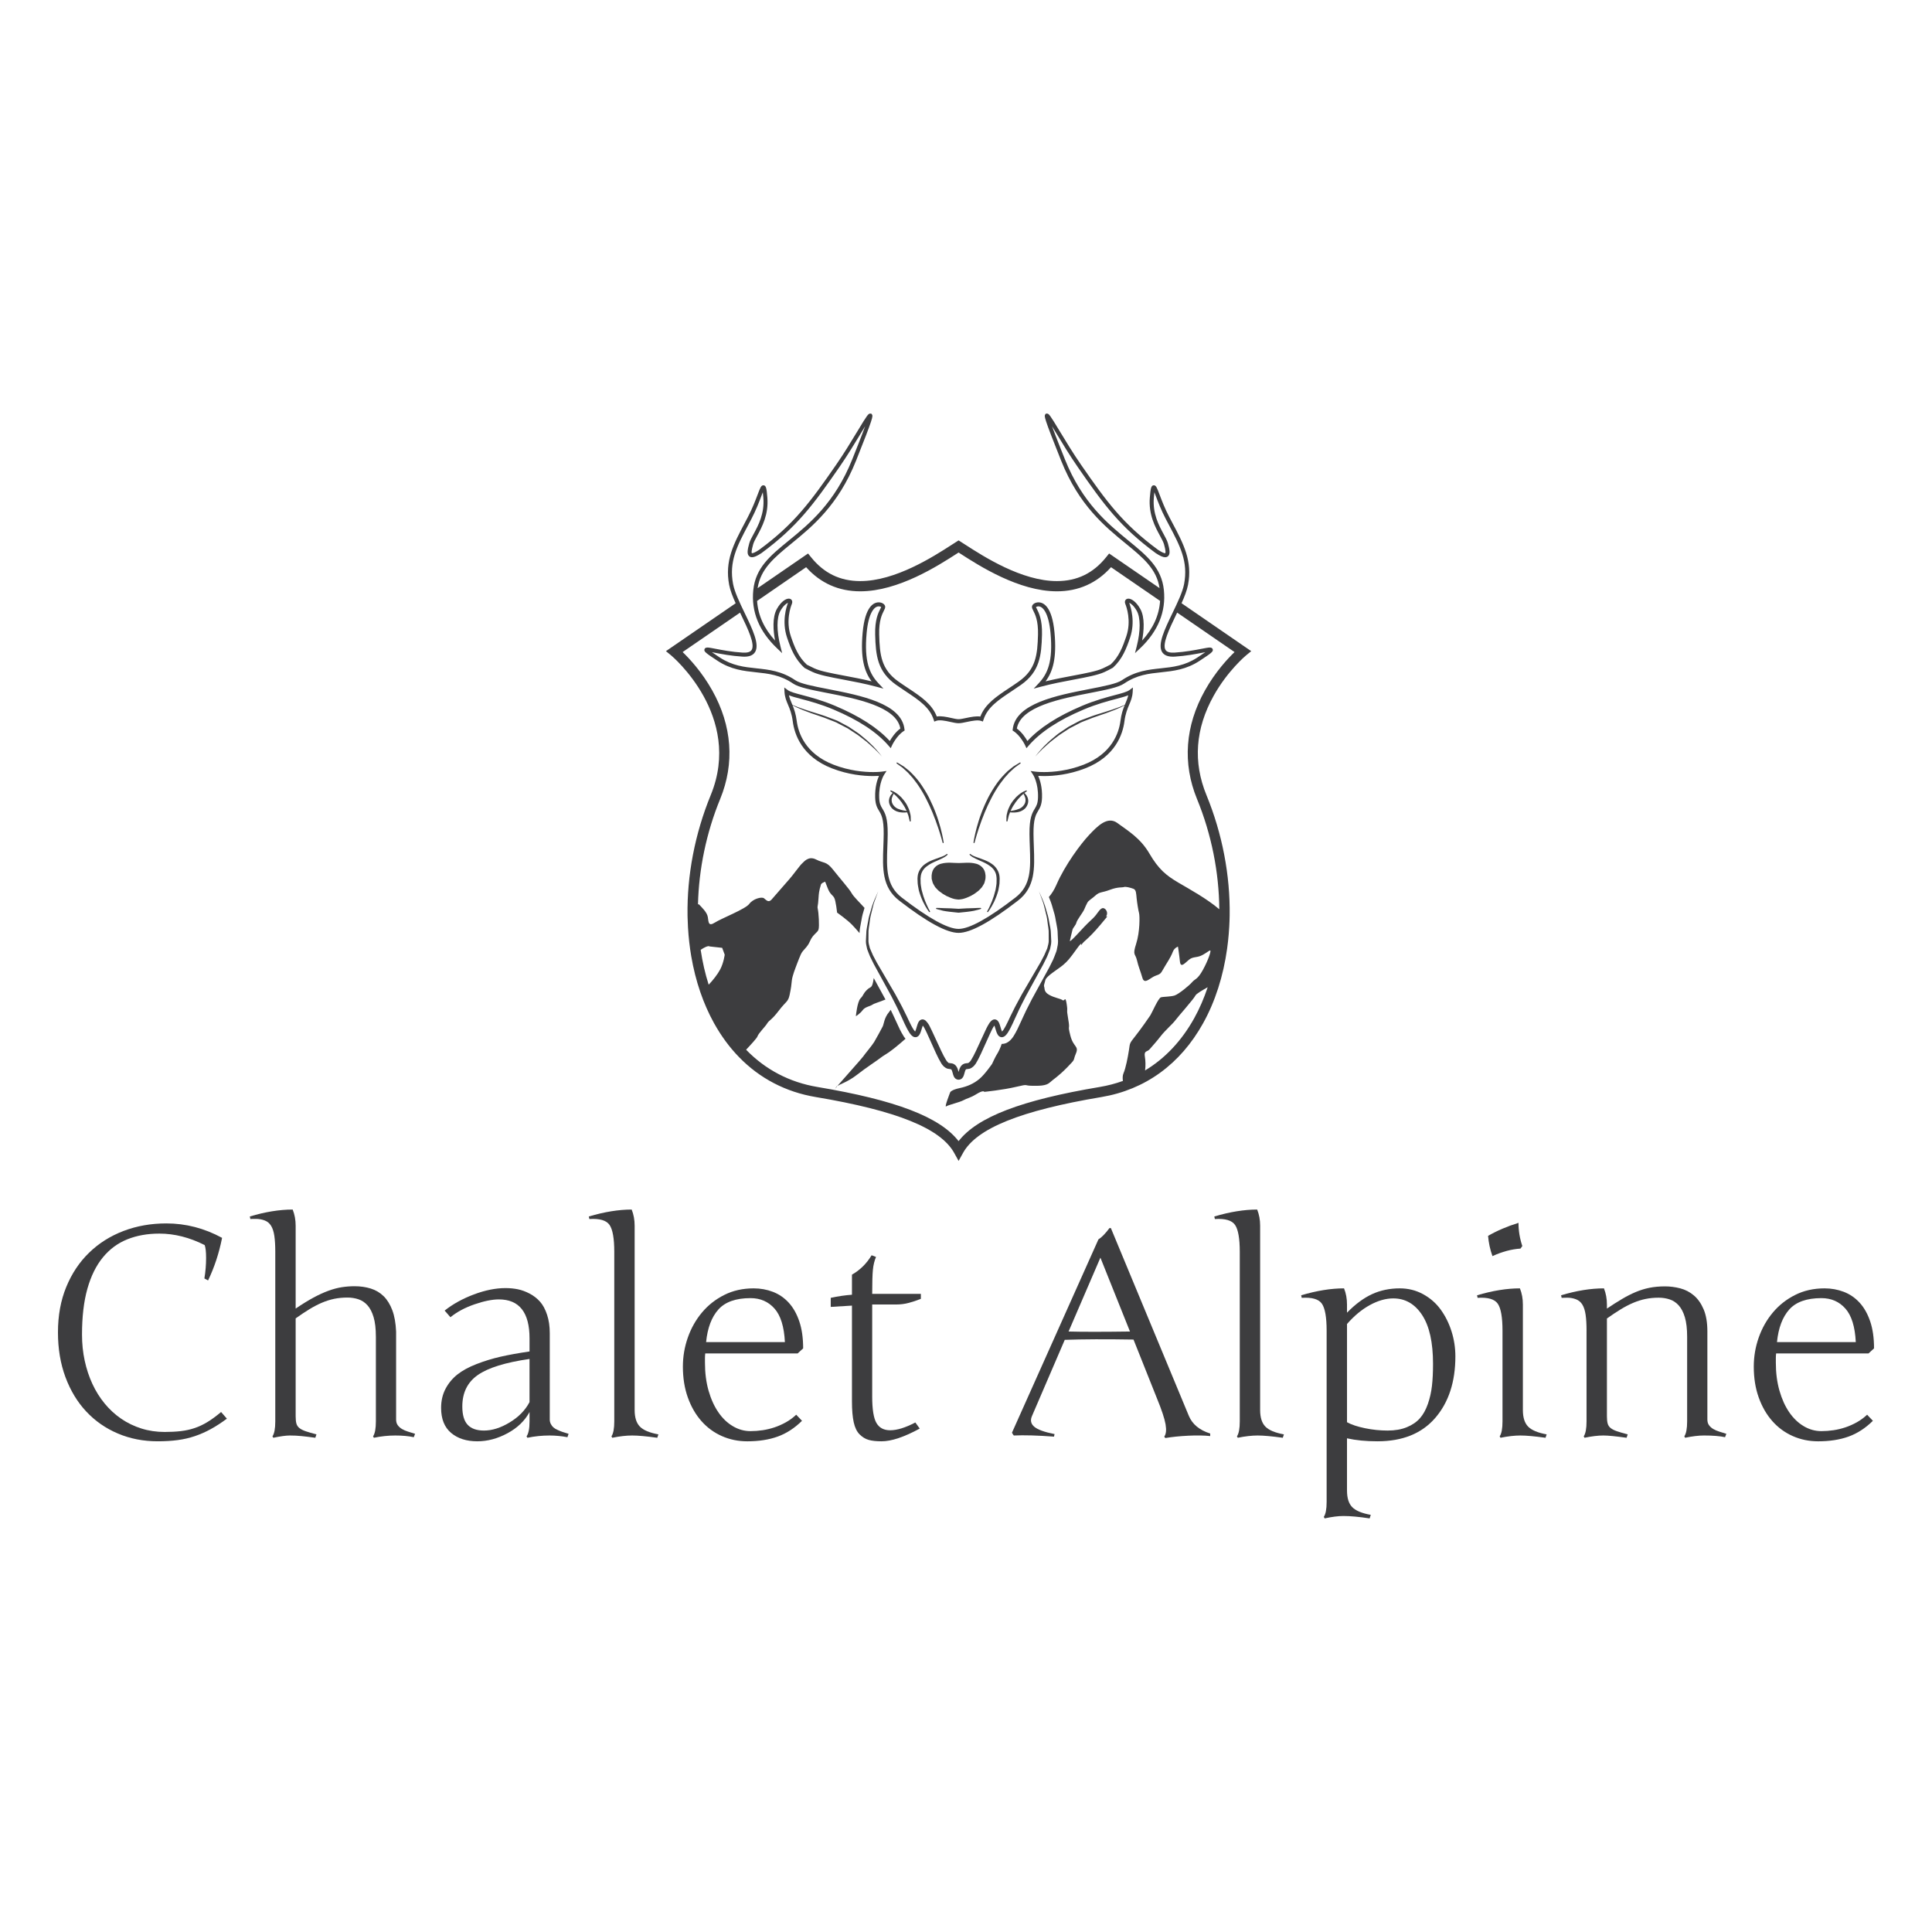 <?xml version="1.0" encoding="iso-8859-1"?>
<!-- Generator: Adobe Illustrator 21.1.0, SVG Export Plug-In . SVG Version: 6.00 Build 0)  -->
<svg version="1.1" xmlns="http://www.w3.org/2000/svg" xmlns:xlink="http://www.w3.org/1999/xlink" x="0px" y="0px"
	 viewBox="0 0 500 500" style="enable-background:new 0 0 500 500;" xml:space="preserve">
<g id="Hilflinien">
</g>
<g id="Wohnwelten">
	<g>
		<path style="fill:#3D3D3F;" d="M235.696,211.745c0-0.227-0.001-0.509-0.052-0.82c-0.049-0.162-0.083-0.324-0.122-0.496
			c-0.071-0.327-0.154-0.697-0.316-1.057l-0.037-0.084c-0.23-0.519-0.467-1.051-0.811-1.543c-0.234-0.389-0.533-0.733-0.825-1.064
			c-0.107-0.12-0.211-0.24-0.31-0.36l-0.178-0.165c-0.363-0.334-0.707-0.652-1.067-0.875c-0.545-0.392-1.017-0.567-1.24-0.652
			c-0.034-0.016-0.06-0.026-0.08-0.032l-0.018-0.016c-0.026-0.016-0.055-0.023-0.084-0.023c-0.015,0-0.028,0-0.041,0.003
			c-0.041,0.013-0.076,0.045-0.092,0.084c-0.008,0.023-0.041,0.13,0.091,0.195l0.298,0.214c0.07,0.045,0.141,0.094,0.229,0.165
			l-0.102,0.1l-0.07,0.078c-0.148,0.162-0.373,0.402-0.527,0.746c-0.136,0.26-0.355,0.804-0.269,1.453
			c0.031,0.269,0.114,0.542,0.253,0.821c0.07,0.181,0.186,0.34,0.298,0.493c0.055,0.071,0.107,0.143,0.156,0.22
			c0.008,0.013,0.016,0.02,0.028,0.029c0.07,0.058,0.127,0.11,0.183,0.159c0.149,0.133,0.279,0.247,0.472,0.363
			c0.088,0.042,0.164,0.084,0.24,0.123c0.177,0.097,0.358,0.195,0.541,0.237c0.504,0.178,1.023,0.217,1.365,0.24
			c0.096,0.003,0.18,0.003,0.263,0.003c0.41,0,0.718-0.033,0.895-0.058c0.044,0.114,0.084,0.224,0.126,0.331
			c0.067,0.182,0.131,0.357,0.196,0.516c0.208,0.837,0.342,1.436,0.342,1.436c0.016,0.065,0.073,0.107,0.139,0.107
			c0.005,0,0.011,0,0.016,0c0.073-0.006,0.127-0.071,0.125-0.139c0-0.003-0.005-0.156-0.008-0.418
			C235.696,211.962,235.696,211.859,235.696,211.745z M233.872,210.143c-0.081,0-0.164,0-0.251-0.003
			c0.135,0.003,0.255,0.003,0.373,0C233.951,210.14,233.916,210.143,233.872,210.143z M233.686,209.712
			c-0.347-0.065-0.749-0.185-1.2-0.366c-0.139-0.036-0.242-0.1-0.353-0.165c-0.076-0.045-0.154-0.091-0.235-0.13
			c-0.096-0.055-0.224-0.175-0.337-0.282c-0.06-0.058-0.115-0.11-0.165-0.152c-0.047-0.068-0.102-0.136-0.157-0.204
			c-0.089-0.114-0.173-0.217-0.222-0.331c-0.118-0.211-0.19-0.409-0.219-0.597c-0.073-0.412-0.047-0.811,0.076-1.125
			c0.138-0.428,0.306-0.746,0.42-0.931c0.097,0.088,0.203,0.182,0.314,0.282l0.026,0.026c0.211,0.159,0.402,0.376,0.606,0.603
			c0.141,0.159,0.287,0.321,0.446,0.477c0.083,0.11,0.186,0.24,0.29,0.366c0.251,0.311,0.514,0.636,0.71,0.996
			c0.332,0.444,0.569,0.921,0.796,1.378l0.057,0.117c0.034,0.068,0.065,0.136,0.092,0.208
			C234.325,209.842,234.007,209.786,233.686,209.712z"/>
		<path style="fill:#3D3D3F;" d="M242.315,222.219c-0.12,0.045-0.243,0.091-0.37,0.136c-0.778,0.292-1.66,0.623-2.492,1.232
			c-1.081,0.733-1.834,1.956-1.963,3.184c-0.063,0.444-0.041,0.84-0.018,1.222c0.013,0.217,0.024,0.415,0.023,0.626
			c0.037,0.412,0.115,0.807,0.186,1.19c0.041,0.201,0.08,0.405,0.11,0.6c0.258,0.973,0.613,1.936,1.091,2.97
			c0.801,1.638,1.537,2.588,1.568,2.627c0.029,0.036,0.071,0.055,0.112,0.055c0.028,0,0.053-0.006,0.078-0.023
			c0.06-0.042,0.081-0.123,0.047-0.185l-0.394-0.73c-0.24-0.464-0.545-1.171-0.885-1.978c-0.311-0.762-0.608-1.709-0.902-2.893
			c-0.026-0.194-0.063-0.402-0.099-0.613c-0.06-0.334-0.12-0.684-0.146-1.041c0.005-0.191-0.003-0.412-0.01-0.623
			c-0.016-0.383-0.031-0.778,0.032-1.096c0.094-1.06,0.678-2.04,1.604-2.704c0.832-0.639,1.751-1.041,2.563-1.394l0.078-0.036
			c0.846-0.357,1.537-0.694,1.991-0.973c0.347-0.214,0.543-0.405,0.629-0.493c0.008-0.007,0.016-0.013,0.023-0.02
			c0.001-0.003,0.008-0.006,0.008-0.006c0.06-0.042,0.078-0.117,0.047-0.181c-0.024-0.045-0.075-0.075-0.128-0.075l0,0
			c-0.053,0-0.084,0.023-0.141,0.068c-0.084,0.065-0.287,0.227-0.618,0.383c-0.332,0.169-0.803,0.334-1.351,0.525
			C242.777,222.054,242.551,222.132,242.315,222.219z M245.099,221.139l-0.003,0.003c-0.006,0-0.016,0.01-0.023,0.016
			C245.082,221.152,245.097,221.139,245.099,221.139z"/>
		<path style="fill:#3D3D3F;" d="M269.45,231.954c-0.363-0.837-0.559-1.284-0.559-1.284s0.17,0.457,0.482,1.317
			c0.159,0.431,0.35,0.96,0.577,1.582c0.216,0.626,0.353,1.375,0.574,2.195c0.212,0.82,0.454,1.725,0.556,2.743
			c0.1,1.018,0.391,2.098,0.323,3.278c0.003,0.58,0.005,1.184,0.005,1.803c-0.002,0.535-0.24,1.232-0.383,1.852
			c-0.255,0.584-0.516,1.18-0.783,1.793c-0.324,0.613-0.657,1.239-0.994,1.878c-1.474,2.526-3.069,5.263-4.759,8.156
			c-0.79,1.488-1.663,2.983-2.421,4.589c-0.825,1.56-1.48,3.301-2.401,4.692c-0.117,0.159-0.23,0.308-0.342,0.415
			c-0.002-0.003-0.003-0.007-0.007-0.013c-0.075-0.139-0.144-0.344-0.212-0.542c-0.133-0.418-0.242-0.872-0.418-1.365
			c-0.11-0.256-0.169-0.499-0.461-0.843c-0.143-0.172-0.434-0.376-0.816-0.389c-0.365,0.023-0.579,0.159-0.746,0.279
			c-0.556,0.48-0.751,0.911-1.017,1.355c-0.246,0.431-0.457,0.892-0.657,1.316c-0.404,0.863-0.804,1.732-1.208,2.601
			c-0.814,1.719-1.579,3.574-2.517,5.069c-0.237,0.35-0.498,0.577-0.7,0.678l-0.546,0.071l-0.191,0.02
			c-0.12,0.026-0.245,0.065-0.362,0.11c-0.23,0.087-0.394,0.214-0.546,0.353c-0.585,0.603-0.665,1.203-0.812,1.67
			c-0.008,0.029-0.018,0.058-0.026,0.091c-0.01-0.032-0.02-0.062-0.026-0.091c-0.147-0.467-0.229-1.064-0.814-1.67
			c-0.294-0.282-0.747-0.483-1.117-0.486c-0.118-0.013-0.469-0.058-0.645-0.097c-0.047-0.087-0.352-0.285-0.584-0.648
			c-0.936-1.495-1.702-3.35-2.515-5.065c-0.404-0.872-0.811-1.745-1.21-2.604c-0.467-0.882-0.696-1.732-1.673-2.672
			c-0.17-0.123-0.379-0.256-0.746-0.279c-0.384,0.01-0.673,0.217-0.82,0.389c-0.287,0.34-0.349,0.587-0.459,0.843
			c-0.173,0.493-0.284,0.947-0.418,1.365c-0.065,0.198-0.138,0.402-0.211,0.542c-0.002,0.003-0.005,0.006-0.008,0.013
			c-0.109-0.11-0.225-0.256-0.339-0.415c-0.919-1.381-1.581-3.149-2.398-4.689c-0.747-1.589-1.63-3.103-2.421-4.592
			c-1.691-2.896-3.288-5.633-4.76-8.159c-0.337-0.636-0.67-1.261-0.994-1.874c-0.272-0.626-0.537-1.242-0.795-1.835
			c-0.136-0.606-0.358-1.219-0.374-1.787c0.003-0.632,0.005-1.245,0.006-1.835c-0.067-1.203,0.222-2.257,0.324-3.272
			c0.1-1.012,0.344-1.923,0.556-2.747c0.217-0.817,0.357-1.569,0.574-2.192c0.224-0.623,0.418-1.148,0.576-1.579
			c0.31-0.859,0.478-1.317,0.478-1.317s-0.195,0.448-0.558,1.284c-0.379,0.837-0.937,2.062-1.365,3.729
			c-0.251,0.82-0.537,1.722-0.686,2.756c-0.152,1.025-0.493,2.137-0.478,3.327c-0.028,0.594-0.057,1.203-0.089,1.835
			c-0.013,0.688,0.195,1.339,0.324,2.027c0.243,0.636,0.485,1.3,0.769,1.952c0.31,0.636,0.634,1.284,0.963,1.946
			c1.399,2.565,2.922,5.344,4.53,8.282c0.743,1.492,1.557,2.977,2.265,4.595c0.775,1.589,1.372,3.227,2.445,4.916
			c0.146,0.208,0.305,0.418,0.517,0.636c0.242,0.175,0.496,0.535,1.208,0.454c0.666-0.188,0.796-0.597,0.947-0.83
			c0.139-0.269,0.217-0.512,0.302-0.749c0.152-0.464,0.269-0.918,0.414-1.303c0.013-0.039,0.031-0.071,0.045-0.107
			c0.355,0.448,0.736,1.249,1.057,1.939c0.391,0.866,0.786,1.735,1.179,2.604c0.819,1.754,1.493,3.515,2.601,5.325
			c0.321,0.438,0.688,0.963,1.54,1.281c0.294,0.062,0.43,0.081,0.791,0.127c0.125,0,0.133,0.039,0.195,0.078
			c0.12,0.094,0.266,0.496,0.378,0.96c0.065,0.243,0.127,0.499,0.271,0.827c0.081,0.169,0.193,0.36,0.404,0.555
			c0.131,0.11,0.353,0.22,0.528,0.269l0.089,0.013l0.225,0.026c0.293-0.003,0.606-0.107,0.843-0.311
			c0.208-0.195,0.321-0.386,0.402-0.555c0.144-0.324,0.203-0.584,0.272-0.824c0.11-0.464,0.256-0.866,0.376-0.963
			c0.021-0.023,0.065-0.049,0.057-0.045c-0.002,0.003-0.01,0-0.016-0.013l0.172-0.019l0.381-0.055
			c0.17-0.029,0.345-0.045,0.509-0.101c0.702-0.305,1.109-0.801,1.424-1.248c1.109-1.809,1.782-3.57,2.601-5.321
			c0.392-0.872,0.79-1.741,1.182-2.607c0.316-0.691,0.701-1.492,1.054-1.946c0.018,0.039,0.036,0.075,0.049,0.114
			c0.143,0.386,0.259,0.837,0.415,1.303c0.079,0.237,0.159,0.48,0.302,0.749c0.149,0.23,0.281,0.639,0.945,0.827
			c0.712,0.081,0.965-0.276,1.205-0.454c0.214-0.214,0.373-0.428,0.519-0.636c1.069-1.68,1.672-3.34,2.443-4.909
			c0.697-1.602,1.524-3.107,2.263-4.598c1.612-2.938,3.131-5.717,4.537-8.282c0.324-0.662,0.647-1.31,0.961-1.946
			c0.285-0.661,0.533-1.346,0.778-1.991c0.122-0.681,0.311-1.245,0.31-1.965c-0.029-0.642-0.058-1.265-0.087-1.868
			c0.013-1.216-0.326-2.299-0.478-3.324c-0.146-1.025-0.436-1.933-0.688-2.756C270.384,234.007,269.829,232.791,269.45,231.954z"/>
		<path style="fill:#3D3D3F;" d="M262.955,206.307c-0.114,0.133-0.217,0.25-0.323,0.373c-0.29,0.331-0.59,0.675-0.833,1.073
			c-0.337,0.483-0.574,1.015-0.803,1.534l-0.039,0.088c-0.164,0.357-0.243,0.723-0.316,1.051c-0.039,0.172-0.073,0.337-0.118,0.483
			c-0.054,0.328-0.055,0.61-0.055,0.84c0,0.113,0,0.214-0.006,0.302c-0.003,0.269-0.008,0.422-0.008,0.425
			c-0.003,0.068,0.05,0.133,0.122,0.139c0.006,0,0.013,0,0.013,0c0.07,0,0.128-0.042,0.143-0.107c0,0,0.136-0.6,0.35-1.456
			c0.052-0.126,0.112-0.285,0.172-0.444c0.047-0.127,0.096-0.253,0.146-0.383c0.177,0.026,0.486,0.058,0.895,0.058
			c0.083,0,0.169,0,0.258-0.003c0.347-0.023,0.864-0.062,1.383-0.243c0.169-0.039,0.353-0.136,0.529-0.233
			c0.075-0.039,0.151-0.081,0.229-0.117c0.203-0.123,0.332-0.237,0.481-0.37c0.055-0.049,0.115-0.097,0.183-0.159
			c0.011-0.01,0.021-0.016,0.028-0.029c0.049-0.078,0.104-0.149,0.156-0.22c0.112-0.152,0.23-0.311,0.303-0.506
			c0.134-0.266,0.217-0.538,0.248-0.807c0.087-0.649-0.131-1.193-0.272-1.459c-0.151-0.337-0.373-0.577-0.522-0.739l-0.065-0.068
			c-0.044-0.042-0.08-0.078-0.11-0.11c0.086-0.068,0.159-0.12,0.224-0.156l0.305-0.224c0.13-0.065,0.099-0.172,0.091-0.195
			c-0.016-0.039-0.05-0.071-0.094-0.084c-0.01-0.003-0.026-0.003-0.039-0.003c-0.028,0-0.058,0.006-0.081,0.023l-0.019,0.016
			c-0.019,0.006-0.047,0.019-0.081,0.032c-0.224,0.084-0.694,0.26-1.249,0.658c-0.341,0.211-0.671,0.516-1.025,0.84L262.955,206.307
			z M261.309,210.069c0.032,0.003,0.086,0.013,0.151,0.023C261.395,210.082,261.342,210.072,261.309,210.069z M262.293,210.143
			c-0.042,0-0.078-0.003-0.12-0.003c0.118,0.003,0.238,0.003,0.373,0C262.459,210.143,262.376,210.143,262.293,210.143z
			 M263.491,206.8c0.148-0.139,0.295-0.305,0.438-0.464c0.203-0.224,0.394-0.441,0.59-0.587c0.127-0.12,0.245-0.224,0.353-0.321
			c0.112,0.185,0.28,0.503,0.417,0.921c0.123,0.328,0.149,0.723,0.078,1.132c-0.029,0.191-0.099,0.386-0.211,0.587
			c-0.057,0.13-0.141,0.23-0.23,0.344c-0.055,0.068-0.11,0.136-0.159,0.204c-0.047,0.042-0.104,0.094-0.162,0.152
			c-0.113,0.104-0.243,0.227-0.347,0.285c-0.073,0.036-0.151,0.081-0.227,0.127c-0.11,0.065-0.216,0.13-0.34,0.162
			c-0.464,0.185-0.866,0.305-1.21,0.37c-0.321,0.071-0.64,0.13-0.947,0.169c0.028-0.071,0.057-0.139,0.091-0.204l0.046-0.094
			c0.232-0.467,0.47-0.953,0.796-1.385c0.212-0.379,0.473-0.707,0.73-1.025C263.297,207.05,263.398,206.923,263.491,206.8z"/>
		<path style="fill:#3D3D3F;" d="M250.992,221.263c0.008,0.006,0.013,0.013,0.023,0.02c0.084,0.087,0.284,0.279,0.632,0.493
			c0.452,0.279,1.141,0.616,1.991,0.973l0.075,0.036c0.812,0.353,1.735,0.756,2.56,1.391c0.929,0.668,1.513,1.647,1.603,2.695
			c0.066,0.331,0.05,0.726,0.037,1.109c-0.008,0.211-0.016,0.431-0.01,0.636c-0.028,0.344-0.089,0.694-0.148,1.031
			c-0.037,0.208-0.071,0.415-0.102,0.626c-0.29,1.167-0.587,2.111-0.9,2.876c-0.353,0.84-0.645,1.518-0.885,1.981l-0.392,0.726
			c-0.034,0.062-0.015,0.143,0.045,0.185c0.024,0.016,0.054,0.023,0.078,0.023c0.044,0,0.084-0.019,0.112-0.055
			c0.029-0.039,0.769-0.989,1.568-2.627c0.482-1.035,0.837-2.001,1.09-2.954c0.036-0.217,0.075-0.418,0.115-0.623
			c0.073-0.38,0.148-0.775,0.186-1.168c-0.003-0.23,0.01-0.431,0.021-0.642c0.023-0.383,0.047-0.778-0.019-1.229
			c-0.13-1.222-0.882-2.445-1.967-3.181c-0.827-0.607-1.71-0.937-2.489-1.229c-0.125-0.045-0.246-0.091-0.366-0.136
			c-0.238-0.087-0.465-0.165-0.676-0.243c-0.546-0.191-1.018-0.357-1.349-0.522c-0.331-0.159-0.535-0.321-0.619-0.386
			c-0.057-0.045-0.087-0.068-0.143-0.068c-0.052,0-0.102,0.029-0.127,0.075c-0.031,0.065-0.013,0.139,0.044,0.181
			C250.986,221.256,250.991,221.259,250.992,221.263z M251.091,221.159c-0.01-0.006-0.019-0.016-0.019-0.016l-0.008-0.003
			C251.067,221.139,251.081,221.152,251.091,221.159z"/>
		<path style="fill:#3D3D3F;" d="M248.082,232.81h0.002c0.353-0.052,0.723-0.049,1.072-0.149c0.345-0.114,0.707-0.185,1.039-0.337
			l1.002-0.441l0.952-0.551l0.898-0.658c0.31-0.211,0.54-0.522,0.816-0.788c0.297-0.25,0.454-0.626,0.673-0.957
			c0.25-0.324,0.305-0.742,0.417-1.151c0.136-0.425,0.094-0.84,0.107-1.18c-0.036-0.444-0.123-0.898-0.306-1.323
			c-0.196-0.422-0.498-0.83-0.89-1.125c-0.384-0.292-0.817-0.519-1.242-0.619c-1.696-0.461-3.238-0.162-4.537-0.182v-0.003
			c-1.302,0.023-2.847-0.282-4.54,0.182c-0.425,0.101-0.863,0.321-1.245,0.613c-0.394,0.302-0.696,0.707-0.892,1.135
			c-0.188,0.431-0.263,0.863-0.306,1.281l0.006,0.61l0.002,0.152l0.003,0.036l0.008,0.11l0.005,0.016l0.016,0.065l0.071,0.263
			c0.109,0.357,0.138,0.697,0.396,1.08c0.222,0.357,0.396,0.756,0.691,1.002c0.276,0.266,0.504,0.574,0.816,0.785l0.898,0.661
			l0.955,0.548l1.002,0.441c0.329,0.152,0.694,0.224,1.038,0.337C247.356,232.761,247.727,232.758,248.082,232.81"/>
		<path style="fill:#3D3D3F;" d="M253.784,234.967l-0.109-0.003c-0.232,0-0.863,0.006-1.689,0.062
			c-0.258,0.019-0.543,0.019-0.843,0.023c-0.318,0-0.647,0.003-0.991,0.029c-0.663,0.039-1.369,0.078-2.079,0.12
			c-0.688-0.042-1.391-0.081-2.054-0.12c-0.336-0.023-0.658-0.023-0.971-0.026c-0.302,0-0.587-0.003-0.85-0.023
			c-0.853-0.058-1.485-0.065-1.719-0.065l-0.097,0.003c-0.071,0-0.128,0.052-0.139,0.117c-0.01,0.068,0.032,0.136,0.097,0.159
			c0.008,0,0.71,0.22,1.754,0.464c0.947,0.194,2.177,0.314,3.479,0.447l0.493,0.049h0.016c0.005,0,0.01,0,0.015,0
			c0.516-0.052,1.033-0.104,1.535-0.156l0.584-0.062c0.645-0.071,1.278-0.165,1.835-0.276c1.068-0.246,1.766-0.467,1.766-0.467
			c0.073-0.023,0.115-0.091,0.102-0.159C253.911,235.018,253.854,234.967,253.784,234.967z M242.383,235.106c0,0,0.034,0,0.097,0
			c0.045,0,0.11,0,0.186,0C242.485,235.106,242.383,235.106,242.383,235.106z"/>
		<path style="fill:#3D3D3F;" d="M233.133,197.902c-0.579-0.35-0.903-0.548-0.903-0.548c-0.024-0.013-0.049-0.019-0.075-0.019
			c-0.045,0-0.091,0.023-0.117,0.062c-0.044,0.065-0.028,0.149,0.034,0.195l0.85,0.616c0.086,0.068,0.191,0.143,0.305,0.22
			c0.198,0.136,0.423,0.292,0.626,0.499c0.347,0.321,0.728,0.671,1.138,1.054l0.209,0.233l1.008,1.122
			c0.22,0.266,0.436,0.558,0.662,0.866c0.181,0.25,0.368,0.503,0.567,0.755c0.859,1.242,1.618,2.52,2.255,3.791
			c1.124,2.157,2.192,4.744,3.175,7.692c0.705,2.134,1.075,3.625,1.08,3.638c0.014,0.068,0.071,0.11,0.138,0.11
			c0,0,0.018,0,0.026-0.003c0.073-0.013,0.123-0.084,0.112-0.159c-0.002-0.016-0.222-1.547-0.804-3.749l-0.073-0.253
			c-0.303-1.057-0.649-2.254-1.13-3.499c-0.457-1.258-1.069-2.649-1.81-4.141c-0.674-1.294-1.474-2.594-2.38-3.862
			c-0.72-0.979-1.558-1.916-2.638-2.957l-0.658-0.532l-0.58-0.47c-0.237-0.204-0.485-0.347-0.705-0.47
			C233.331,198.025,233.227,197.967,233.133,197.902z"/>
		<path style="fill:#3D3D3F;" d="M252.053,218.185c0.01,0.003,0.019,0.003,0.026,0.003c0.063,0,0.122-0.042,0.136-0.11
			c0.005-0.013,0.375-1.505,1.08-3.638c0.981-2.948,2.049-5.535,3.175-7.689c0.639-1.278,1.398-2.559,2.262-3.801
			c0.188-0.243,0.373-0.49,0.554-0.739c0.227-0.308,0.444-0.606,0.671-0.879c0.433-0.48,0.842-0.94,1.223-1.362
			c0.405-0.373,0.786-0.726,1.125-1.038c0.208-0.214,0.431-0.37,0.631-0.506c0.113-0.078,0.217-0.152,0.311-0.227
			c0.488-0.35,0.79-0.571,0.837-0.606c0.041-0.026,0.066-0.068,0.066-0.12c0-0.078-0.062-0.139-0.139-0.139h-0.001h-0.002
			c-0.013,0-0.024,0.003-0.036,0.003c-0.015,0.006-0.028,0.01-0.039,0.016c-0.028,0.016-0.349,0.214-0.895,0.545
			c-0.102,0.068-0.209,0.13-0.323,0.195c-0.219,0.123-0.467,0.266-0.707,0.477l-0.618,0.499l-0.606,0.49
			c-1.086,1.044-1.925,1.985-2.648,2.961c-0.903,1.268-1.702,2.565-2.377,3.865c-0.746,1.492-1.355,2.886-1.816,4.141
			c-0.48,1.245-0.822,2.442-1.125,3.496l-0.071,0.25c-0.584,2.208-0.808,3.739-0.808,3.755
			C251.928,218.101,251.978,218.172,252.053,218.185z"/>
		<path style="fill:#3D3D3F;" d="M223.249,261.437c0.627-0.869,1.926-1.002,2.484-1.401c0.498-0.363,1.219-0.47,3.426-1.362
			c-0.01-0.019-0.019-0.036-0.029-0.052l-0.671-1.232c-0.806-1.472-1.584-2.893-2.337-4.271c-0.003,0.026-0.008,0.049-0.011,0.075
			c-0.417,2.925-0.759,1.923-1.835,3.068c-1.077,1.148-0.71,1.229-1.574,2.121c-0.864,0.895-1.203,4.618-1.203,4.618
			S222.623,262.31,223.249,261.437z"/>
		<path style="fill:#3D3D3F;" d="M216.433,281.27c-0.31,0.49-0.616,0.979-0.31,0.49c0.052-0.081,0.274-0.347,0.611-0.739
			C216.587,281.108,216.48,281.192,216.433,281.27z"/>
		<path style="fill:#3D3D3F;" d="M326.182,317.634c0.005,0.045,0.003,0.032,0.008-0.033
			C326.189,317.612,326.182,317.625,326.182,317.634z"/>
		<path style="fill:#3D3D3F;" d="M233.913,268.257c-0.811-1.281-1.354-2.494-1.881-3.668c-0.224-0.49-0.433-0.956-0.658-1.42
			c-0.01-0.02-0.018-0.039-0.029-0.065c-0.263-0.597-0.545-1.184-0.833-1.761c-0.123,0.185-0.261,0.373-0.415,0.554
			c-1.278,1.515-1.351,3.136-1.649,3.739c-0.297,0.606-1.707,3.175-2.216,4.034c-0.509,0.856-2.534,3.253-2.841,3.745
			c-0.258,0.412-4.945,5.62-6.656,7.604c0.783-0.467,2.849-1.151,4.992-2.824c2.542-1.988,5.344-3.771,6.338-4.562
			c0.897-0.713,1.852-0.875,6.281-4.806c-0.146-0.172-0.271-0.341-0.383-0.496C233.945,268.305,233.929,268.28,233.913,268.257z"/>
		<g>
			<path style="fill:#3D3D3F;" d="M52.97,322.223c-3.93-1.981-7.836-2.967-11.718-2.967c-3.074,0-5.847,0.493-8.31,1.482
				c-2.468,0.989-4.572,2.546-6.317,4.67c-1.746,2.124-3.082,4.832-4.01,8.126c-0.929,3.298-1.391,7.251-1.391,11.865
				c0,2.345,0.232,4.589,0.695,6.738c0.464,2.147,1.129,4.157,1.994,6.022c0.867,1.868,1.929,3.564,3.186,5.088
				c1.257,1.527,2.68,2.834,4.266,3.92c1.586,1.086,3.325,1.929,5.217,2.526c1.892,0.597,3.901,0.898,6.024,0.898
				c1.539,0,2.936-0.075,4.193-0.22c1.257-0.146,2.447-0.409,3.569-0.788c1.124-0.376,2.234-0.902,3.334-1.573
				c1.098-0.675,2.27-1.531,3.515-2.581l1.501,1.719c-1.441,1.073-2.833,1.978-4.175,2.711c-1.344,0.733-2.716,1.336-4.12,1.813
				c-1.402,0.474-2.886,0.817-4.447,1.025c-1.563,0.208-3.283,0.311-5.163,0.311c-3.711,0-7.147-0.671-10.309-2.014
				c-3.162-1.342-5.889-3.239-8.183-5.694c-2.293-2.451-4.089-5.419-5.383-8.898C15.645,352.922,15,349.06,15,344.812
				c0-4.342,0.713-8.256,2.142-11.732c1.427-3.479,3.397-6.44,5.913-8.879c2.513-2.442,5.48-4.316,8.897-5.623
				c3.42-1.303,7.116-1.959,11.095-1.959c5.03,0,9.839,1.245,14.427,3.736c-0.783,3.953-1.991,7.627-3.625,11.022l-0.952-0.516
				c0.294-1.78,0.439-3.551,0.439-5.308C53.336,323.993,53.214,322.881,52.97,322.223z"/>
			<path style="fill:#3D3D3F;" d="M97.274,345.924c0-2.056-0.195-3.736-0.585-5.042c-0.391-1.307-0.919-2.335-1.592-3.077
				c-0.671-0.746-1.453-1.265-2.343-1.557c-0.893-0.295-1.837-0.441-2.837-0.441c-1.222,0-2.362,0.11-3.424,0.327
				c-1.062,0.22-2.124,0.558-3.186,1.009c-1.062,0.451-2.14,1.015-3.24,1.686c-1.099,0.671-2.283,1.462-3.552,2.364v25.294
				c0,0.781,0.06,1.411,0.183,1.887c0.122,0.474,0.378,0.872,0.769,1.19c0.389,0.318,0.939,0.597,1.647,0.843
				c0.708,0.243,1.634,0.512,2.784,0.804l-0.293,0.882c-1.416-0.198-2.617-0.344-3.606-0.441c-0.989-0.097-1.985-0.146-2.985-0.146
				c-1.002,0-2.429,0.195-4.284,0.587l-0.219-0.366c0.486-0.71,0.731-2.004,0.731-3.882v-43.868c0-1.631-0.08-3-0.238-4.099
				s-0.438-1.978-0.841-2.636c-0.402-0.658-0.958-1.122-1.665-1.391c-0.708-0.269-1.461-0.402-2.254-0.402
				c-0.793,0-1.276,0.01-1.445,0.036l-0.148-0.658c3.979-1.197,7.676-1.796,11.095-1.796c0.514,1.294,0.769,2.685,0.769,4.173
				v21.457c1.685-1.145,3.215-2.091,4.595-2.834c1.38-0.749,2.674-1.336,3.882-1.777c1.208-0.441,2.356-0.746,3.442-0.918
				c1.086-0.169,2.19-0.256,3.312-0.256c1.539,0,2.948,0.204,4.23,0.607c1.281,0.402,2.385,1.06,3.314,1.975
				c0.927,0.918,1.67,2.121,2.234,3.609c0.561,1.488,0.89,3.33,0.988,5.529v22.774c0,0.587,0.139,1.077,0.422,1.466
				c0.28,0.389,0.647,0.72,1.098,0.989c0.452,0.266,0.971,0.493,1.557,0.675c0.585,0.185,1.197,0.376,1.829,0.567l-0.329,0.879
				c-1.367-0.292-2.965-0.438-4.794-0.438c-1.832,0-3.676,0.195-5.529,0.587l-0.22-0.366c0.488-0.71,0.731-2.004,0.731-3.885
				V345.924z"/>
			<path style="fill:#3D3D3F;" d="M142.277,367.369c0,0.415,0.089,0.801,0.274,1.154c0.183,0.353,0.402,0.645,0.658,0.879
				c0.256,0.23,0.628,0.457,1.117,0.675c0.488,0.224,0.916,0.392,1.281,0.516c0.366,0.12,0.879,0.282,1.539,0.474l-0.293,0.879
				c-1.563-0.292-3.113-0.438-4.65-0.438c-1.929,0-3.833,0.195-5.712,0.587l-0.22-0.366c0.512-0.71,0.77-2.004,0.77-3.882v-2.416
				c-1.221,2.27-3.12,4.099-5.694,5.49c-2.575,1.391-5.182,2.088-7.817,2.088c-2.808,0-5.072-0.726-6.794-2.179
				c-1.72-1.453-2.58-3.606-2.58-6.463c0-1.855,0.384-3.509,1.153-4.961c0.769-1.453,1.795-2.685,3.074-3.697
				c1.284-1.015,2.931-1.913,4.945-2.691c2.012-0.781,4.086-1.417,6.225-1.907c2.134-0.486,4.632-0.937,7.487-1.352v-3.376
				c0-6.732-2.649-10.098-7.946-10.098c-1.709,0-3.802,0.422-6.28,1.271c-2.477,0.85-4.558,1.965-6.244,3.34l-1.5-1.719
				c2.124-1.686,4.645-3.078,7.562-4.177c2.917-1.096,5.644-1.644,8.181-1.644c1.124,0,2.192,0.104,3.206,0.308
				c1.012,0.208,2.038,0.587,3.076,1.135c1.036,0.548,1.928,1.245,2.672,2.088c0.746,0.843,1.349,1.965,1.813,3.369
				c0.464,1.401,0.697,2.996,0.697,4.776V367.369z M125.249,370.225c2.124,0,4.344-0.7,6.662-2.108
				c2.32-1.401,4.029-3.152,5.128-5.253v-11.168c-6.25,0.905-10.711,2.286-13.383,4.157c-2.674,1.865-4.01,4.582-4.01,8.146
				c0,2.173,0.464,3.755,1.391,4.744C121.966,369.733,123.37,370.225,125.249,370.225z"/>
			<path style="fill:#3D3D3F;" d="M164.245,364.914c0,1.929,0.451,3.36,1.355,4.287c0.901,0.927,2.502,1.596,4.796,2.014
				l-0.293,0.879c-2.807-0.392-4.973-0.587-6.499-0.587c-1.526,0-3.241,0.195-5.145,0.587l-0.22-0.366
				c0.49-0.71,0.735-2.004,0.735-3.882v-43.868c0-3.463-0.41-5.788-1.227-6.972c-0.819-1.187-2.557-1.689-5.218-1.521l-0.147-0.658
				c4.027-1.197,7.726-1.796,11.095-1.796c0.512,1.271,0.769,2.662,0.769,4.173V364.914z"/>
			<path style="fill:#3D3D3F;" d="M176.731,353.674c0-2.588,0.426-5.094,1.282-7.526c0.853-2.426,2.074-4.589,3.659-6.479
				c1.587-1.894,3.51-3.405,5.767-4.54c2.258-1.135,4.793-1.702,7.599-1.702c1.758,0,3.416,0.298,4.979,0.895
				c1.563,0.6,2.923,1.527,4.083,2.786c1.159,1.255,2.075,2.867,2.747,4.832c0.671,1.965,1.007,4.3,1.007,7.014l-1.429,1.317h-23.91
				c-0.05,0.415-0.073,0.817-0.073,1.206c0,0.392,0,0.785,0,1.174c0,2.659,0.311,5.078,0.932,7.251
				c0.624,2.173,1.466,4.034,2.528,5.581c1.062,1.553,2.312,2.756,3.753,3.606c1.44,0.859,2.966,1.284,4.577,1.284
				c1.025,0,2.069-0.081,3.131-0.237c1.06-0.162,2.1-0.412,3.111-0.752c1.012-0.341,1.994-0.782,2.948-1.316
				c0.952-0.538,1.831-1.184,2.636-1.943l1.501,1.576c-1.929,1.903-4.029,3.262-6.298,4.082c-2.271,0.817-4.895,1.226-7.873,1.226
				c-2.343,0-4.533-0.451-6.571-1.355c-2.038-0.902-3.804-2.195-5.291-3.882c-1.492-1.683-2.662-3.716-3.515-6.096
				C177.158,359.294,176.731,356.629,176.731,353.674z M194.234,335.953c-3.784,0-6.555,0.979-8.311,2.938
				c-1.759,1.959-2.821,4.776-3.186,8.447h20.394c-0.196-3.989-1.093-6.884-2.69-8.684
				C198.841,336.854,196.772,335.953,194.234,335.953z"/>
			<path style="fill:#3D3D3F;" d="M225.723,361.402c0,3.317,0.366,5.607,1.099,6.865c0.731,1.258,1.915,1.884,3.551,1.884
				c1.782,0,3.954-0.671,6.518-2.014l1.133,1.576c-4.026,2.195-7.322,3.295-9.886,3.295c-1.367,0-2.477-0.123-3.33-0.366
				c-0.856-0.243-1.636-0.72-2.343-1.427c-0.71-0.707-1.216-1.751-1.522-3.129c-0.303-1.382-0.456-3.172-0.456-5.367v-24.827
				l-5.493,0.331v-2.344c1.929-0.415,3.758-0.681,5.493-0.804v-5.198c2.074-1.174,3.771-2.844,5.088-5.017l1.135,0.438
				c-0.413,0.976-0.681,2.082-0.804,3.314c-0.123,1.232-0.183,3.314-0.183,6.242h12.595v1.281c-1.025,0.415-2.062,0.765-3.111,1.044
				c-1.049,0.282-2.135,0.422-3.259,0.422h-6.224V361.402z"/>
			<path style="fill:#3D3D3F;" d="M284.271,320.757c0.83-0.516,1.782-1.488,2.857-2.928h0.366l20.175,48.59
				c0.903,2.169,2.747,3.697,5.529,4.575v0.658c-1.587-0.172-3.491-0.201-5.712-0.091c-2.221,0.11-4.186,0.311-5.895,0.603
				l-0.292-0.363c0.488-0.636,0.603-1.699,0.349-3.188c-0.258-1.488-1.008-3.749-2.252-6.774l-6.043-15.16
				c-7.176-0.12-13.107-0.097-17.795,0.075l-8.459,19.664c-0.512,1.122-0.324,2.059,0.567,2.818
				c0.892,0.756,2.643,1.391,5.253,1.904l-0.144,0.662c-4.248-0.321-7.713-0.418-10.399-0.295c-0.146-0.146-0.306-0.392-0.475-0.733
				L284.271,320.757z M276.547,344.595c3.538,0.097,8.837,0.097,15.891,0l-7.653-19.116L276.547,344.595z"/>
			<path style="fill:#3D3D3F;" d="M326.122,364.914c0,1.929,0.452,3.36,1.357,4.287c0.901,0.927,2.5,1.596,4.796,2.014l-0.293,0.879
				c-2.807-0.392-4.973-0.587-6.5-0.587c-1.524,0-3.24,0.195-5.143,0.587l-0.22-0.366c0.49-0.71,0.733-2.004,0.733-3.882v-43.868
				c0-3.463-0.41-5.788-1.226-6.972c-0.82-1.187-2.559-1.689-5.219-1.521l-0.146-0.658c4.027-1.197,7.726-1.796,11.095-1.796
				c0.512,1.271,0.767,2.662,0.767,4.173V364.914z"/>
			<path style="fill:#3D3D3F;" d="M348.604,385.749c0,1.956,0.452,3.389,1.357,4.303c0.902,0.914,2.5,1.583,4.794,1.994
				l-0.294,0.918c-2.708-0.415-4.966-0.623-6.771-0.623c-1.393,0-3.016,0.208-4.871,0.623l-0.22-0.402
				c0.49-0.71,0.733-2.004,0.733-3.882v-44.306c0-3.467-0.409-5.792-1.226-6.975c-0.819-1.184-2.559-1.69-5.219-1.521l-0.146-0.658
				c4.028-1.197,7.726-1.793,11.093-1.793c0.514,1.268,0.769,2.659,0.769,4.173v2.124c2.148-2.199,4.308-3.797,6.482-4.799
				c2.173-0.999,4.566-1.498,7.176-1.498c2.197,0,4.215,0.506,6.059,1.518c1.843,1.015,3.364,2.351,4.559,4.011
				c1.197,1.66,2.124,3.531,2.782,5.62c0.66,2.088,0.989,4.242,0.989,6.463c0,6.589-1.738,11.901-5.218,15.928
				c-3.478,4.028-8.464,6.041-14.957,6.041c-2.953,0-5.578-0.256-7.873-0.772V385.749z M348.604,342.652v25.414
				c1.148,0.636,2.698,1.151,4.652,1.553c1.952,0.405,3.904,0.606,5.858,0.606c1.904,0,3.557-0.285,4.961-0.863
				c1.404-0.571,2.533-1.343,3.385-2.306c0.856-0.966,1.545-2.205,2.071-3.716c0.525-1.515,0.879-3.081,1.06-4.705
				c0.185-1.621,0.276-3.509,0.276-5.655c0-5.568-0.94-9.783-2.82-12.653c-1.879-2.867-4.37-4.303-7.47-4.303
				c-1.928,0-3.935,0.567-6.022,1.706C352.468,338.865,350.483,340.502,348.604,342.652z"/>
			<path style="fill:#3D3D3F;" d="M388.845,344.374c0-3.467-0.409-5.792-1.226-6.975c-0.817-1.184-2.555-1.69-5.217-1.521
				l-0.146-0.658c4.027-1.197,7.726-1.793,11.095-1.793c0.512,1.268,0.769,2.659,0.769,4.173v27.314c0,1.929,0.451,3.36,1.354,4.287
				c0.905,0.927,2.503,1.596,4.798,2.014l-0.294,0.879c-2.807-0.392-4.974-0.587-6.5-0.587c-1.526,0-3.241,0.195-5.145,0.587
				l-0.219-0.366c0.488-0.71,0.731-2.004,0.731-3.882V344.374z M385.111,319.84c2.319-1.339,4.944-2.461,7.873-3.369
				c0,2.03,0.329,4.028,0.989,6.006l-0.478,0.658c-2.317,0.149-4.734,0.798-7.249,1.942
				C385.637,323.39,385.259,321.649,385.111,319.84z"/>
			<path style="fill:#3D3D3F;" d="M410.595,344.374c0-1.638-0.078-3.003-0.237-4.099c-0.159-1.099-0.439-1.978-0.841-2.64
				c-0.404-0.658-0.958-1.122-1.667-1.388c-0.709-0.269-1.458-0.405-2.252-0.405c-0.793,0-1.276,0.013-1.446,0.036l-0.146-0.658
				c3.979-1.197,7.676-1.793,11.095-1.793c0.512,1.294,0.769,2.685,0.769,4.173v1.06c1.415-0.95,2.721-1.78,3.919-2.487
				c1.195-0.71,2.372-1.307,3.531-1.797c1.161-0.486,2.349-0.853,3.572-1.099c1.221-0.243,2.563-0.363,4.027-0.363
				c1.318,0,2.63,0.172,3.935,0.512c1.307,0.341,2.477,0.95,3.515,1.832c1.038,0.875,1.879,2.072,2.526,3.586
				c0.647,1.515,0.971,3.431,0.971,5.749v22.774c0,0.587,0.141,1.077,0.42,1.466c0.282,0.389,0.649,0.72,1.099,0.989
				c0.451,0.266,0.97,0.493,1.557,0.675c0.587,0.185,1.195,0.376,1.832,0.567l-0.331,0.879c-1.368-0.292-3.184-0.438-5.456-0.438
				c-1.391,0-3.016,0.195-4.871,0.587l-0.219-0.366c0.486-0.71,0.733-2.004,0.733-3.882v-21.898c0-2.049-0.198-3.726-0.587-5.033
				c-0.389-1.307-0.921-2.332-1.594-3.077c-0.67-0.742-1.451-1.261-2.343-1.553c-0.89-0.292-1.835-0.441-2.837-0.441
				c-1.219,0-2.362,0.11-3.423,0.331c-1.062,0.217-2.126,0.555-3.186,1.005c-1.062,0.451-2.142,1.015-3.241,1.686
				c-1.098,0.671-2.281,1.459-3.551,2.361v25.264c0,0.781,0.06,1.411,0.183,1.884c0.12,0.477,0.379,0.875,0.769,1.193
				c0.391,0.318,0.94,0.597,1.647,0.84c0.709,0.243,1.636,0.512,2.782,0.807l-0.292,0.879c-1.417-0.198-2.617-0.344-3.606-0.441
				c-0.989-0.097-1.79-0.146-2.4-0.146c-1.389,0-3.016,0.195-4.869,0.587l-0.22-0.366c0.488-0.71,0.731-2.004,0.731-3.882V344.374z"
				/>
			<path style="fill:#3D3D3F;" d="M453.876,353.674c0-2.588,0.426-5.094,1.282-7.526c0.855-2.426,2.074-4.589,3.663-6.479
				c1.586-1.894,3.505-3.405,5.766-4.54c2.257-1.135,4.789-1.702,7.598-1.702c1.758,0,3.418,0.298,4.979,0.895
				c1.561,0.6,2.923,1.527,4.082,2.786c1.159,1.255,2.074,2.867,2.745,4.832c0.674,1.965,1.008,4.3,1.008,7.014l-1.429,1.317h-23.91
				c-0.049,0.415-0.073,0.817-0.073,1.206c0,0.392,0,0.785,0,1.174c0,2.659,0.311,5.078,0.936,7.251
				c0.623,2.173,1.462,4.034,2.524,5.581c1.064,1.553,2.314,2.756,3.753,3.606c1.44,0.859,2.967,1.284,4.577,1.284
				c1.026,0,2.067-0.081,3.131-0.237c1.064-0.162,2.098-0.412,3.113-0.752c1.012-0.341,1.994-0.782,2.948-1.316
				c0.952-0.538,1.829-1.184,2.636-1.943l1.5,1.576c-1.928,1.903-4.028,3.262-6.297,4.082c-2.27,0.817-4.895,1.226-7.872,1.226
				c-2.343,0-4.533-0.451-6.573-1.355c-2.038-0.902-3.804-2.195-5.291-3.882c-1.49-1.683-2.661-3.716-3.515-6.096
				C454.302,359.294,453.876,356.629,453.876,353.674z M471.379,335.953c-3.784,0-6.555,0.979-8.313,2.938
				c-1.756,1.959-2.818,4.776-3.184,8.447h20.395c-0.196-3.989-1.094-6.884-2.693-8.684
				C475.985,336.854,473.916,335.953,471.379,335.953z"/>
		</g>
		<path style="fill:#3D3D3F;" d="M307.46,151.358c1.174-6.184-1.141-10.552-4.076-16.087l-0.744-1.411
			c-1.188-2.263-1.97-4.336-2.542-5.844c-0.7-1.861-0.914-2.422-1.493-2.422c-0.702,0-0.835,0.814-1.028,3.136
			c-0.37,4.41,1.37,7.611,2.64,9.952c0.465,0.863,0.871,1.608,1.031,2.189c0.465,1.673,0.441,2.176,0.289,2.302
			c-0.193,0-0.692-0.117-1.834-0.879c-9.115-6.712-13.315-12.462-19.956-22.054c-2.025-2.925-3.963-6.129-5.522-8.7
			c-2.523-4.17-2.768-4.504-3.264-4.504l-0.31,0.019l-0.154,0.227c-0.274,0.402-0.41,0.603,4.133,11.959
			c4.614,11.541,11.332,17.031,16.733,21.444c4.441,3.632,7.974,6.534,8.729,11.518l-13.052-8.96l-0.767,0.953
			c-3.348,4.164-7.518,6.187-12.757,6.187c-9.089,0-18.939-6.353-23.674-9.407c-0.38-0.243-0.728-0.47-1.049-0.671l-0.708-0.454
			l-0.71,0.454c-0.321,0.201-0.67,0.428-1.047,0.671c-4.734,3.055-14.588,9.407-23.68,9.407h-0.002
			c-5.232,0-9.404-2.024-12.751-6.187l-0.769-0.953l-13.055,8.973c0.756-4.991,4.292-7.896,8.736-11.531
			c5.397-4.41,12.117-9.904,16.733-21.444c4.54-11.356,4.404-11.557,4.131-11.959l-0.188-0.246h-0.276
			c-0.498,0-0.744,0.334-3.265,4.501c-1.558,2.575-3.496,5.779-5.521,8.704c-6.643,9.592-10.842,15.345-19.935,22.041
			c-1.161,0.775-1.66,0.892-1.907,0.892c-0.102-0.126-0.127-0.629,0.341-2.302c0.159-0.58,0.564-1.326,1.031-2.189
			c1.268-2.341,3.006-5.542,2.638-9.952c-0.191-2.322-0.323-3.136-1.026-3.136c-0.58,0-0.791,0.561-1.492,2.419
			c-0.574,1.508-1.355,3.58-2.547,5.847l-0.749,1.42c-2.93,5.532-5.244,9.9-4.068,16.078c0.267,1.407,0.91,3.055,1.68,4.767
			l-18.039,12.391l1.355,1.112c0.186,0.152,18.643,15.666,10.236,36.141c-4.087,9.958-6.166,20.747-6.004,31.195
			c0.002,0.149,0.008,0.292,0.013,0.441l0,0c0,0.006,0,0.013,0,0.019c0.019,0.82,0.05,1.634,0.097,2.445
			c0.002,0.058,0.006,0.123,0.01,0.188c0.147,2.52,0.426,4.984,0.833,7.381c0,0,0,0,0,0.003c0.556,3.256,1.344,6.385,2.364,9.346
			c0,0.003,0.001,0.003,0.001,0.003c0.24,0.7,0.493,1.385,0.759,2.062c0.019,0.052,0.041,0.104,0.06,0.152
			c0.227,0.577,0.467,1.148,0.712,1.709c0.071,0.162,0.141,0.321,0.214,0.477c0.209,0.467,0.427,0.931,0.647,1.385
			c0.081,0.166,0.159,0.331,0.242,0.493c0.295,0.587,0.6,1.174,0.916,1.745c0.213,0.379,0.43,0.752,0.649,1.122
			c0.068,0.113,0.136,0.227,0.206,0.341c0.157,0.259,0.316,0.516,0.477,0.769c0.078,0.123,0.154,0.243,0.232,0.366
			c0.169,0.256,0.337,0.512,0.511,0.765c0.066,0.097,0.133,0.198,0.199,0.295c0.243,0.35,0.486,0.694,0.736,1.035
			c0.003,0.003,0.006,0.01,0.011,0.013c0.245,0.334,0.494,0.658,0.746,0.979c0.07,0.088,0.141,0.175,0.211,0.266
			c0.193,0.237,0.388,0.477,0.584,0.71c0.08,0.094,0.157,0.188,0.238,0.282c0.209,0.243,0.422,0.483,0.632,0.723
			c0.062,0.068,0.122,0.136,0.182,0.204c0.282,0.305,0.566,0.61,0.854,0.905c0.002,0.003,0.002,0.003,0.003,0.006
			c5.355,5.5,12.073,9.015,19.834,10.318c20.919,3.509,32.3,8.097,35.821,14.447l1.156,2.085l1.154-2.085
			c3.52-6.349,14.9-10.938,35.818-14.447c11.316-1.897,20.413-8.503,26.307-19.1c3.125-5.62,5.226-12.199,6.218-19.337
			c0-0.003,0-0.006,0-0.006c0.086-0.623,0.164-1.248,0.233-1.881c0-0.003,0-0.006,0.002-0.01c0.07-0.629,0.13-1.261,0.181-1.9
			c0-0.003,0-0.006,0-0.013c0.054-0.636,0.097-1.281,0.133-1.926c0,0,0-0.003,0-0.006c0.049-0.918,0.088-1.839,0.101-2.769
			c0.159-10.448-1.915-21.237-6.004-31.195c-3.509-8.545-2.88-17.196,1.869-25.712c3.593-6.447,8.318-10.39,8.366-10.429
			l1.355-1.112l-18.035-12.404C306.554,154.407,307.194,152.759,307.46,151.358z M222.644,153.032h0.003
			c9.871-0.003,20.163-6.644,25.112-9.832c0.11-0.075,0.217-0.143,0.324-0.211c0.104,0.068,0.212,0.139,0.324,0.211
			c4.947,3.191,15.239,9.832,25.107,9.832c5.599,0,10.309-2.101,14.02-6.239l12.695,8.717c-0.238,3.697-1.795,7.137-4.653,10.27
			c0.454-2.439,0.788-5.99-0.496-8.237c-1.103-1.929-2.33-2.614-3.043-2.614c-0.331,0-0.608,0.133-0.77,0.376
			c-0.104,0.156-0.246,0.493-0.034,1.005c0.282,0.691,1.625,4.323,0.247,8.389c-0.913,2.708-1.921,5.305-4.049,7.264
			c-0.751,0.405-1.433,0.739-2.009,1.005c-1.591,0.736-4.417,1.271-7.692,1.887c-2.212,0.415-4.666,0.879-7.139,1.479
			c1.894-2.542,2.923-5.986,2.317-12.618c-0.624-6.81-2.875-7.828-4.16-7.828c-0.851,0-1.617,0.499-1.67,1.086
			c-0.032,0.35,0.128,0.665,0.35,1.099c0.452,0.889,1.294,2.539,1.206,6.132c-0.135,5.318-0.553,9.038-4.971,12.167
			c-0.864,0.613-1.714,1.18-2.538,1.725c-3.298,2.192-6.165,4.099-7.413,7.351c-1.018-0.172-2.471,0.104-3.669,0.366
			c-0.752,0.159-1.466,0.315-1.962,0.315c-0.49,0-1.197-0.159-1.944-0.328c-1.216-0.272-2.682-0.564-3.693-0.366
			c-1.252-3.246-4.115-5.153-7.408-7.342c-0.822-0.541-1.673-1.109-2.538-1.722c-4.417-3.129-4.835-6.849-4.966-12.167
			c-0.091-3.593,0.751-5.244,1.203-6.132c0.222-0.435,0.383-0.749,0.35-1.099c-0.057-0.587-0.819-1.086-1.67-1.086
			c-1.286,0-3.538,1.018-4.16,7.828c-0.607,6.631,0.426,10.075,2.317,12.618c-2.473-0.6-4.927-1.064-7.139-1.479
			c-3.275-0.616-6.101-1.151-7.692-1.887c-0.572-0.266-1.257-0.6-1.909-0.934c-2.228-2.03-3.235-4.627-4.151-7.335
			c-1.377-4.066-0.034-7.698,0.25-8.389c0.211-0.512,0.068-0.85-0.037-1.005c-0.161-0.243-0.438-0.376-0.77-0.376
			c-0.713,0-1.938,0.684-3.04,2.614c-1.284,2.251-0.952,5.798-0.496,8.237c-2.855-3.133-4.412-6.567-4.653-10.257l12.692-8.73
			C212.34,150.93,217.05,153.032,222.644,153.032z M193.691,135.767l0.752-1.424c1.219-2.325,2.048-4.514,2.594-5.967
			c0.13-0.334,0.258-0.678,0.376-0.976c0.042,0.344,0.091,0.801,0.141,1.414c0.342,4.102-1.308,7.15-2.515,9.375
			c-0.501,0.914-0.931,1.712-1.124,2.4c-0.452,1.628-0.613,2.62-0.164,3.214c0.143,0.185,0.407,0.409,0.877,0.409
			c0.569,0,1.341-0.34,2.45-1.08c9.244-6.81,13.485-12.618,20.191-22.3c2.046-2.951,3.992-6.171,5.557-8.755
			c0.365-0.603,0.736-1.213,1.078-1.771c-0.96,2.623-2.512,6.498-3.332,8.551c-4.519,11.295-11.119,16.694-16.426,21.033
			c-4.801,3.924-8.595,7.024-9.193,12.809c-0.579,5.594,1.496,10.675,6.172,15.105l1.3,1.236l-0.439-1.738
			c-1.021-4.002-1.021-7.462-0.003-9.245c0.754-1.32,1.529-1.894,1.952-2.046c-0.371,0.934-1.678,4.764-0.237,9.025
			c0.963,2.841,2.025,5.571,4.538,7.841c0.775,0.418,1.482,0.765,2.066,1.034c1.711,0.795,4.597,1.336,7.935,1.965
			c2.665,0.503,5.685,1.07,8.64,1.868l1.762,0.474l-1.255-1.333c-2.349-2.497-3.776-5.672-3.098-13.072
			c0.464-5.078,1.92-6.888,3.128-6.888c0.379,0,0.621,0.178,0.637,0.136c-0.008,0.084-0.136,0.337-0.243,0.545
			c-0.494,0.97-1.412,2.773-1.315,6.625c0.136,5.461,0.603,9.589,5.404,12.99c0.874,0.616,1.732,1.19,2.562,1.741
			c3.29,2.186,6.129,4.073,7.165,7.264l0.169,0.525l0.514-0.201c0.788-0.302,2.267-0.036,3.604,0.269
			c0.803,0.178,1.565,0.35,2.171,0.35c0.606,0,1.372-0.165,2.179-0.341c1.326-0.285,2.797-0.548,3.616-0.269l0.496,0.172
			l0.165-0.506c1.033-3.191,3.87-5.078,7.16-7.264c0.83-0.551,1.691-1.125,2.565-1.741c4.801-3.402,5.269-7.53,5.406-12.99
			c0.096-3.852-0.825-5.655-1.318-6.625c-0.105-0.211-0.237-0.49-0.266-0.441c0.039-0.062,0.282-0.24,0.662-0.24
			c1.208,0,2.664,1.809,3.129,6.888c0.676,7.4-0.751,10.578-3.102,13.072l-1.255,1.333l1.766-0.474
			c2.954-0.798,5.975-1.365,8.639-1.865c3.338-0.632,6.224-1.174,7.932-1.965c0.59-0.272,1.294-0.619,2.17-1.112
			c2.414-2.195,3.476-4.926,4.436-7.767c1.399-4.134,0.212-7.86-0.222-9.025c0.412,0.152,1.184,0.726,1.939,2.046
			c1.018,1.783,1.018,5.24-0.001,9.245l-0.441,1.735l1.302-1.232c4.674-4.426,6.75-9.511,6.171-15.105
			c-0.6-5.785-4.392-8.885-9.193-12.809c-5.305-4.342-11.911-9.738-16.425-21.033c-0.822-2.056-2.375-5.934-3.335-8.554
			c0.347,0.558,0.717,1.171,1.082,1.777c1.563,2.581,3.512,5.801,5.558,8.752c6.699,9.683,10.943,15.491,20.209,22.314
			c1.091,0.726,1.863,1.067,2.431,1.067c0.469,0,0.734-0.224,0.877-0.409c0.448-0.593,0.289-1.586-0.164-3.214
			c-0.193-0.688-0.626-1.485-1.124-2.4c-1.206-2.225-2.858-5.273-2.515-9.375c0.047-0.613,0.097-1.073,0.141-1.414
			c0.117,0.298,0.248,0.642,0.376,0.983c0.548,1.45,1.375,3.638,2.594,5.96l0.747,1.414c2.949,5.561,5.08,9.579,3.972,15.406
			c-0.4,2.095-1.735,4.864-3.024,7.543c-2.002,4.154-3.895,8.084-2.654,10.056c0.55,0.876,1.62,1.262,3.246,1.171
			c2.925-0.185,5.477-0.681,7.167-1.008c0.269-0.049,0.522-0.101,0.756-0.143c-0.679,0.48-1.555,1.054-2.044,1.375
			c-3.272,2.14-6.285,2.461-9.475,2.802c-3.225,0.341-6.555,0.694-10.072,3.081c-1.312,0.898-4.608,1.54-8.423,2.283
			c-8.503,1.657-19.087,3.719-19.828,10.412l-0.036,0.315l0.266,0.172c1.826,1.2,2.978,3.651,2.99,3.677l0.337,0.73l0.525-0.61
			c3.068-3.557,7.734-6.628,14.27-9.391c3.329-1.407,6.218-2.17,8.329-2.727c1.331-0.35,2.408-0.632,3.214-0.966
			c-0.146,0.71-0.405,1.323-0.707,2.043c-0.06,0.143-0.122,0.295-0.183,0.444c-0.705,0.321-1.732,0.691-2.965,1.125
			c-1.258,0.438-2.743,0.892-4.339,1.385c-0.796,0.233-1.599,0.558-2.429,0.869c-0.814,0.337-1.694,0.564-2.469,1.021
			c-0.791,0.422-1.581,0.846-2.359,1.262c-0.733,0.49-1.449,0.976-2.148,1.44c-0.712,0.448-1.296,1.025-1.899,1.495
			c-0.606,0.47-1.128,0.983-1.608,1.446c-0.991,0.905-1.693,1.777-2.205,2.364c-0.496,0.603-0.756,0.963-0.756,0.963
			s1.148-1.372,3.157-3.113c0.496-0.444,1.031-0.924,1.647-1.368c0.618-0.441,1.219-0.979,1.921-1.417
			c0.696-0.454,1.411-0.921,2.137-1.394c0.772-0.399,1.557-0.804,2.34-1.21c0.757-0.464,1.617-0.694,2.414-1.038
			c0.806-0.314,1.596-0.645,2.398-0.892c1.587-0.509,3.048-1.057,4.293-1.537c1.187-0.464,2.134-0.918,2.818-1.278
			c-0.417,1.022-0.841,2.215-1.075,4.04c-0.389,3-2.14,8.457-9.526,11.317c-4.078,1.576-7.825,1.907-10.252,1.907
			c-1.44,0-2.319-0.12-2.328-0.123l-1.143-0.159l0.64,0.963c0.015,0.023,1.396,2.137,1.276,5.918
			c-0.052,1.566-0.405,2.153-0.851,2.899c-0.654,1.096-1.393,2.335-1.354,6.524c0.008,1.132,0.049,2.238,0.089,3.311
			c0.208,5.574,0.371,9.975-3.713,13.127c-6.98,5.393-11.935,8.126-14.722,8.126c-2.789,0-7.744-2.734-14.725-8.126
			c-4.086-3.152-3.92-7.552-3.715-13.127c0.042-1.073,0.083-2.179,0.092-3.311c0.039-4.19-0.7-5.428-1.354-6.524
			c-0.448-0.746-0.801-1.333-0.85-2.899c-0.123-3.781,1.26-5.895,1.274-5.918l0.639-0.966l-1.145,0.162
			c-0.008,0.003-0.887,0.123-2.325,0.123c-2.429,0-6.176-0.331-10.252-1.907c-7.387-2.86-9.14-8.318-9.527-11.317
			c-0.235-1.822-0.658-3.019-1.075-4.037c0.686,0.357,1.631,0.811,2.813,1.274c1.25,0.48,2.711,1.028,4.295,1.537
			c0.801,0.247,1.594,0.577,2.4,0.892c0.796,0.344,1.657,0.574,2.416,1.038c0.782,0.405,1.566,0.811,2.337,1.21
			c0.728,0.473,1.445,0.94,2.138,1.394c0.704,0.438,1.302,0.976,1.92,1.417c0.619,0.444,1.153,0.924,1.649,1.368
			c2.009,1.741,3.155,3.113,3.155,3.113s-0.259-0.36-0.755-0.963c-0.511-0.587-1.213-1.459-2.202-2.364
			c-0.481-0.464-1.002-0.976-1.608-1.446c-0.605-0.47-1.187-1.047-1.9-1.495c-0.697-0.464-1.417-0.95-2.148-1.44
			c-0.777-0.415-1.568-0.84-2.358-1.262c-0.777-0.457-1.657-0.684-2.469-1.021c-0.828-0.311-1.633-0.636-2.43-0.869
			c-1.597-0.493-3.081-0.947-4.337-1.385c-1.234-0.435-2.259-0.804-2.966-1.125c-0.06-0.146-0.122-0.302-0.183-0.444
			c-0.3-0.72-0.561-1.333-0.707-2.043c0.806,0.334,1.884,0.616,3.214,0.966c2.111,0.558,5.002,1.32,8.331,2.727
			c6.533,2.763,11.199,5.834,14.265,9.391l0.529,0.61l0.336-0.733c0.013-0.023,1.159-2.471,2.992-3.674l0.266-0.172l-0.036-0.315
			c-0.741-6.693-11.325-8.755-19.826-10.412c-3.817-0.743-7.113-1.385-8.426-2.283c-3.515-2.387-6.847-2.74-10.071-3.081
			c-3.189-0.341-6.203-0.662-9.475-2.802c-0.488-0.321-1.364-0.895-2.043-1.375c0.229,0.042,0.483,0.094,0.757,0.143
			c1.688,0.331,4.238,0.824,7.165,1.008c1.628,0.101,2.69-0.295,3.244-1.171c1.239-1.975-0.653-5.902-2.654-10.062
			c-1.291-2.675-2.623-5.441-3.024-7.536C188.616,145.343,190.743,141.328,193.691,135.767z M186.387,250.882
			c-0.658,1.248-1.865,2.802-2.983,3.956c-0.913-2.876-1.608-5.895-2.072-9.025c1.96-1.307,2.304-0.875,2.304-0.875l3.259,0.36
			l0.658,1.777C187.553,247.075,187.288,249.176,186.387,250.882z M309.054,263.529c-3.259,5.856-7.559,10.403-12.708,13.5
			c0.159-1.2,0.12-2.523-0.049-3.515c-0.295-1.699,0.592-1.213,1.229-1.968c0.642-0.756,1.719-1.907,2.878-3.408
			c1.158-1.498,3.134-3.197,3.76-4.07c0.629-0.869,4.806-5.558,5.197-6.404c0.222-0.477,1.737-1.346,3.188-2.173
			C311.603,258.334,310.442,261.032,309.054,263.529z M319.499,168.753c-1.751,1.683-4.969,5.124-7.666,9.936
			c-5.13,9.151-5.837,18.86-2.051,28.086c3.786,9.216,5.701,19.093,5.769,28.539c-3.248-2.769-7.76-5.224-10.586-6.891
			c-3.17-1.868-5.124-3.46-7.507-7.539c-2.38-4.083-5.672-5.938-8.253-7.867c-2.583-1.926-5.227,0.817-7.382,3.116
			c-2.152,2.289-6.192,7.715-8.42,12.841c-0.58,1.343-1.255,2.361-1.955,3.171c0.337,0.791,0.723,1.8,1.049,3.058l0.034,0.104
			c0.253,0.833,0.541,1.777,0.697,2.87c0.044,0.276,0.105,0.577,0.169,0.898c0.157,0.775,0.336,1.654,0.332,2.646l0.026,0.597
			l0.058,1.222c0.002,0.029,0.002,0.055,0.002,0.081c0,0.704-0.125,1.271-0.235,1.774c-0.036,0.162-0.073,0.331-0.104,0.503
			c-0.019,0.104-0.047,0.204-0.084,0.305l-0.125,0.337c-0.212,0.564-0.428,1.148-0.686,1.738c-0.011,0.026-0.023,0.055-0.037,0.081
			l-0.172,0.347c-0.258,0.522-0.522,1.054-0.788,1.592c-0.01,0.023-0.021,0.045-0.034,0.068l-1.704,3.113l-2.815,5.14
			c-0.224,0.454-0.457,0.905-0.692,1.362c-0.521,1.015-1.056,2.066-1.521,3.123c-0.008,0.026-0.021,0.049-0.031,0.071
			c-0.229,0.464-0.441,0.94-0.668,1.443c-0.524,1.167-1.067,2.374-1.871,3.638c-0.013,0.019-0.028,0.039-0.041,0.062
			c-0.18,0.256-0.407,0.561-0.725,0.876c-0.055,0.058-0.102,0.097-0.165,0.146l-0.044,0.039c-0.276,0.233-0.918,0.788-2.025,0.788
			c-0.005,0-0.008,0-0.008,0c-0.323,1.012-0.903,2.176-1.197,2.614c-0.415,0.619-1.294,2.552-1.294,2.552s-1.869,2.727-3.301,3.911
			c-1.43,1.18-3.026,1.92-5.128,2.364c-2.101,0.444-2.4,1.047-2.4,1.047s-1.613,4.086-1.057,3.681
			c0.555-0.399,3.473-1.038,4.49-1.605c1.017-0.564,1.616-0.509,3.416-1.615c1.795-1.106,1.972-0.545,1.972-0.545
			s4.843-0.49,8.222-1.294c3.376-0.804,1.996-0.318,3.908-0.285c1.912,0.039,3.825,0.075,4.807-0.83
			c0.983-0.908,2.114-1.485,4.494-3.914c2.377-2.432,1.396-1.527,2.262-3.573c0.864-2.049-0.636-1.55-1.432-4.695
			c-0.796-3.152,0.015-1.041-0.546-4.213c-0.559-3.168-0.031-1.495-0.392-3.878c-0.362-2.387-0.542-0.639-1.06-1.044
			c-0.519-0.409-2.088-0.597-3.481-1.378c-1.395-0.781-1.119-1.615-1.283-2.059c-0.165-0.444,0.05-0.697,0.298-1.761
			c0.25-1.06,3.405-2.879,4.613-3.924c1.206-1.047,1.633-1.55,3.515-4.164c1.882-2.61,0.803-0.311,1.313-1.171
			c0.509-0.859,1.548-1.193,4.744-4.978c3.196-3.781,1.161-1.498,1.657-2.474c0.499-0.97-0.467-2.257-1.258-1.829
			c-0.793,0.425-1.054,1.372-2.251,2.533c-1.193,1.158-1.205,1.047-3.784,3.843c-2.58,2.798-2.189,1.952-2.189,1.952
			s0.49-2.241,0.668-2.837c0.18-0.594,0.841-1.122,1.007-1.829c0.165-0.71,1.754-2.717,2.037-3.437
			c0.287-0.717,0.488-1.086,0.785-1.693c0.295-0.607,1.205-1.041,2.187-1.949c0.983-0.908,1.605-0.626,3.676-1.411
			c2.067-0.788,3.165-0.551,3.624-0.713c0.464-0.162,1.69,0.172,2.432,0.444c0.742,0.272,0.718,1.197,0.846,2.448
			c0.128,1.258,0.441,3.184,0.629,3.859c0.188,0.671,0.25,4.816-0.747,7.916c-0.997,3.097-0.229,2.442,0.193,4.245
			c0.42,1.803,0.868,2.678,1.419,4.582c0.551,1.907,2.017-0.091,3.518-0.587c1.5-0.499,1.24-0.704,2.473-2.675
			c1.232-1.965,1.529-2.571,1.908-3.535c0.381-0.96,1.302-1.284,1.302-1.284s0.326,2.043,0.512,3.865
			c0.185,1.829,1.346,0.327,2.338-0.464c0.992-0.795,1.855-0.535,3.001-0.996c1.146-0.464,2.129-1.372,2.482-1.407
			c0.353-0.036-0.465,2.471-1.878,5.033c-1.411,2.565-2.036,2.283-2.781,3.165c-0.744,0.882-3.501,3.12-4.538,3.46
			c-1.041,0.334-2.837,0.285-3.533,0.47c-0.696,0.185-2.337,4.04-2.747,4.66c-0.417,0.619-2.288,3.347-3.873,5.351
			c-1.587,2.007-1.373,1.754-1.66,3.625c-0.287,1.871-0.835,4.695-1.416,6.022c-0.245,0.555-0.258,1.307-0.149,1.981
			c-1.913,0.691-3.912,1.213-5.994,1.563c-20.238,3.392-31.695,7.763-36.536,14.022c-4.845-6.258-16.301-10.63-36.539-14.022
			c-7.218-1.21-13.466-4.494-18.451-9.638c1.417-1.508,2.797-3.026,2.93-3.431c0.272-0.837,2.012-2.51,2.52-3.369
			c0.509-0.859,1.112-0.804,3.008-3.304c1.894-2.494,2.4-2.202,2.803-4.086c0.405-1.887,0.454-2.584,0.576-3.749
			c0.122-1.164,0.974-3.324,0.974-3.324s0.749-2.037,1.331-3.366c0.581-1.326,1.62-1.663,2.392-3.47
			c0.772-1.806,1.929-2.153,2.202-2.99c0.272-0.837,0.021-4.498-0.18-5.286c-0.198-0.785,0.063-0.584,0.185-2.902
			c0.122-2.315,0.537-2.938,0.61-3.402c0.071-0.47,1.109-0.804,1.109-0.804s0,0,0.649,1.663c0.645,1.664,1.248,1.719,1.681,2.481
			c0.436,0.762,0.749,3.843,0.749,3.843s2.7,1.916,3.901,3.178c0.551,0.577,1.273,1.378,1.913,2.134
			c0.023-0.879,0.175-1.68,0.319-2.396c0.066-0.321,0.126-0.626,0.167-0.898c0.162-1.119,0.452-2.066,0.71-2.906l0.024-0.078
			c0.021-0.084,0.046-0.162,0.068-0.247c-0.944-1.073-2.837-2.893-3.316-3.781c-0.59-1.096-3.102-3.914-4.837-6.122
			c-1.733-2.202-2.39-1.602-4.402-2.627c-2.012-1.025-3.189,0.707-3.632,1.06c-0.441,0.353-2.601,3.337-3.249,4.018
			c-0.647,0.684-3.843,4.462-4.631,5.312c-0.79,0.85-1.341,0.139-1.944-0.341c-0.606-0.474-2.85,0.136-3.828,1.466
			c-0.979,1.33-7.179,3.726-8.897,4.822c-1.719,1.093-1.605-0.143-1.816-1.43c-0.209-1.287-1.608-2.526-2.236-3.233
			c-0.083-0.091-0.19-0.1-0.311-0.055c0.222-9.06,2.129-18.467,5.745-27.275c3.789-9.226,3.079-18.935-2.049-28.086
			c-2.696-4.812-5.916-8.253-7.666-9.936l14.858-10.205c0.094,0.201,0.191,0.402,0.289,0.606c1.707,3.548,3.645,7.569,2.709,9.054
			c-0.336,0.535-1.098,0.752-2.301,0.691c-2.859-0.182-5.37-0.668-7.035-0.989c-1.026-0.198-1.707-0.331-2.113-0.331
			c-0.542,0-0.708,0.285-0.757,0.454c-0.172,0.574,0.209,0.905,3.393,2.99c3.479,2.28,6.761,2.627,9.934,2.967
			c3.236,0.341,6.296,0.668,9.597,2.912c1.487,1.012,4.718,1.641,8.811,2.438c7.604,1.482,17.975,3.502,18.952,9.206
			c-1.31,0.956-2.251,2.39-2.729,3.23c-3.171-3.441-7.809-6.424-14.145-9.106c-3.4-1.436-6.332-2.205-8.47-2.773
			c-1.767-0.464-3.16-0.833-3.804-1.313l-0.882-0.665l0.052,1.102c0.066,1.368,0.475,2.335,0.908,3.356
			c0.457,1.083,0.976,2.312,1.235,4.339c0.417,3.227,2.293,9.099,10.182,12.151c4.224,1.634,8.109,1.978,10.625,1.978
			c0.6,0,1.106-0.02,1.5-0.045c-0.457,1.035-1.069,2.948-0.981,5.639c0.058,1.835,0.535,2.63,0.997,3.398
			c0.584,0.976,1.244,2.082,1.206,5.983c-0.01,1.125-0.05,2.218-0.089,3.282c-0.209,5.639-0.391,10.51,4.117,13.989
			c7.267,5.61,12.292,8.337,15.356,8.337h0.002c3.064,0,8.087-2.727,15.353-8.337c4.509-3.479,4.329-8.35,4.12-13.989
			c-0.041-1.064-0.081-2.157-0.091-3.282c-0.037-3.901,0.626-5.007,1.206-5.983c0.464-0.769,0.939-1.563,0.999-3.398
			c0.086-2.692-0.525-4.605-0.983-5.639c0.394,0.026,0.902,0.045,1.501,0.045c2.516,0,6.4-0.344,10.623-1.978
			c7.89-3.051,9.766-8.924,10.184-12.151c0.261-2.027,0.78-3.256,1.236-4.339c0.433-1.021,0.841-1.988,0.906-3.356l0.055-1.102
			l-0.885,0.665c-0.642,0.48-2.035,0.85-3.802,1.313c-2.138,0.567-5.072,1.336-8.472,2.773c-6.336,2.682-10.974,5.665-14.145,9.106
			c-0.478-0.84-1.419-2.273-2.729-3.23c0.978-5.704,11.345-7.724,18.954-9.206c4.092-0.798,7.322-1.427,8.811-2.438
			c3.299-2.244,6.359-2.571,9.597-2.912c3.172-0.341,6.452-0.688,9.933-2.967c3.186-2.085,3.565-2.416,3.395-2.99
			c-0.05-0.172-0.217-0.454-0.759-0.454c-0.405,0-1.083,0.133-2.113,0.331c-1.662,0.321-4.177,0.807-7.035,0.989
			c-1.2,0.062-1.965-0.156-2.302-0.691c-0.932-1.485,1.005-5.506,2.711-9.051c0.099-0.204,0.198-0.409,0.293-0.616L319.499,168.753z
			"/>
	</g>
</g>
</svg>
